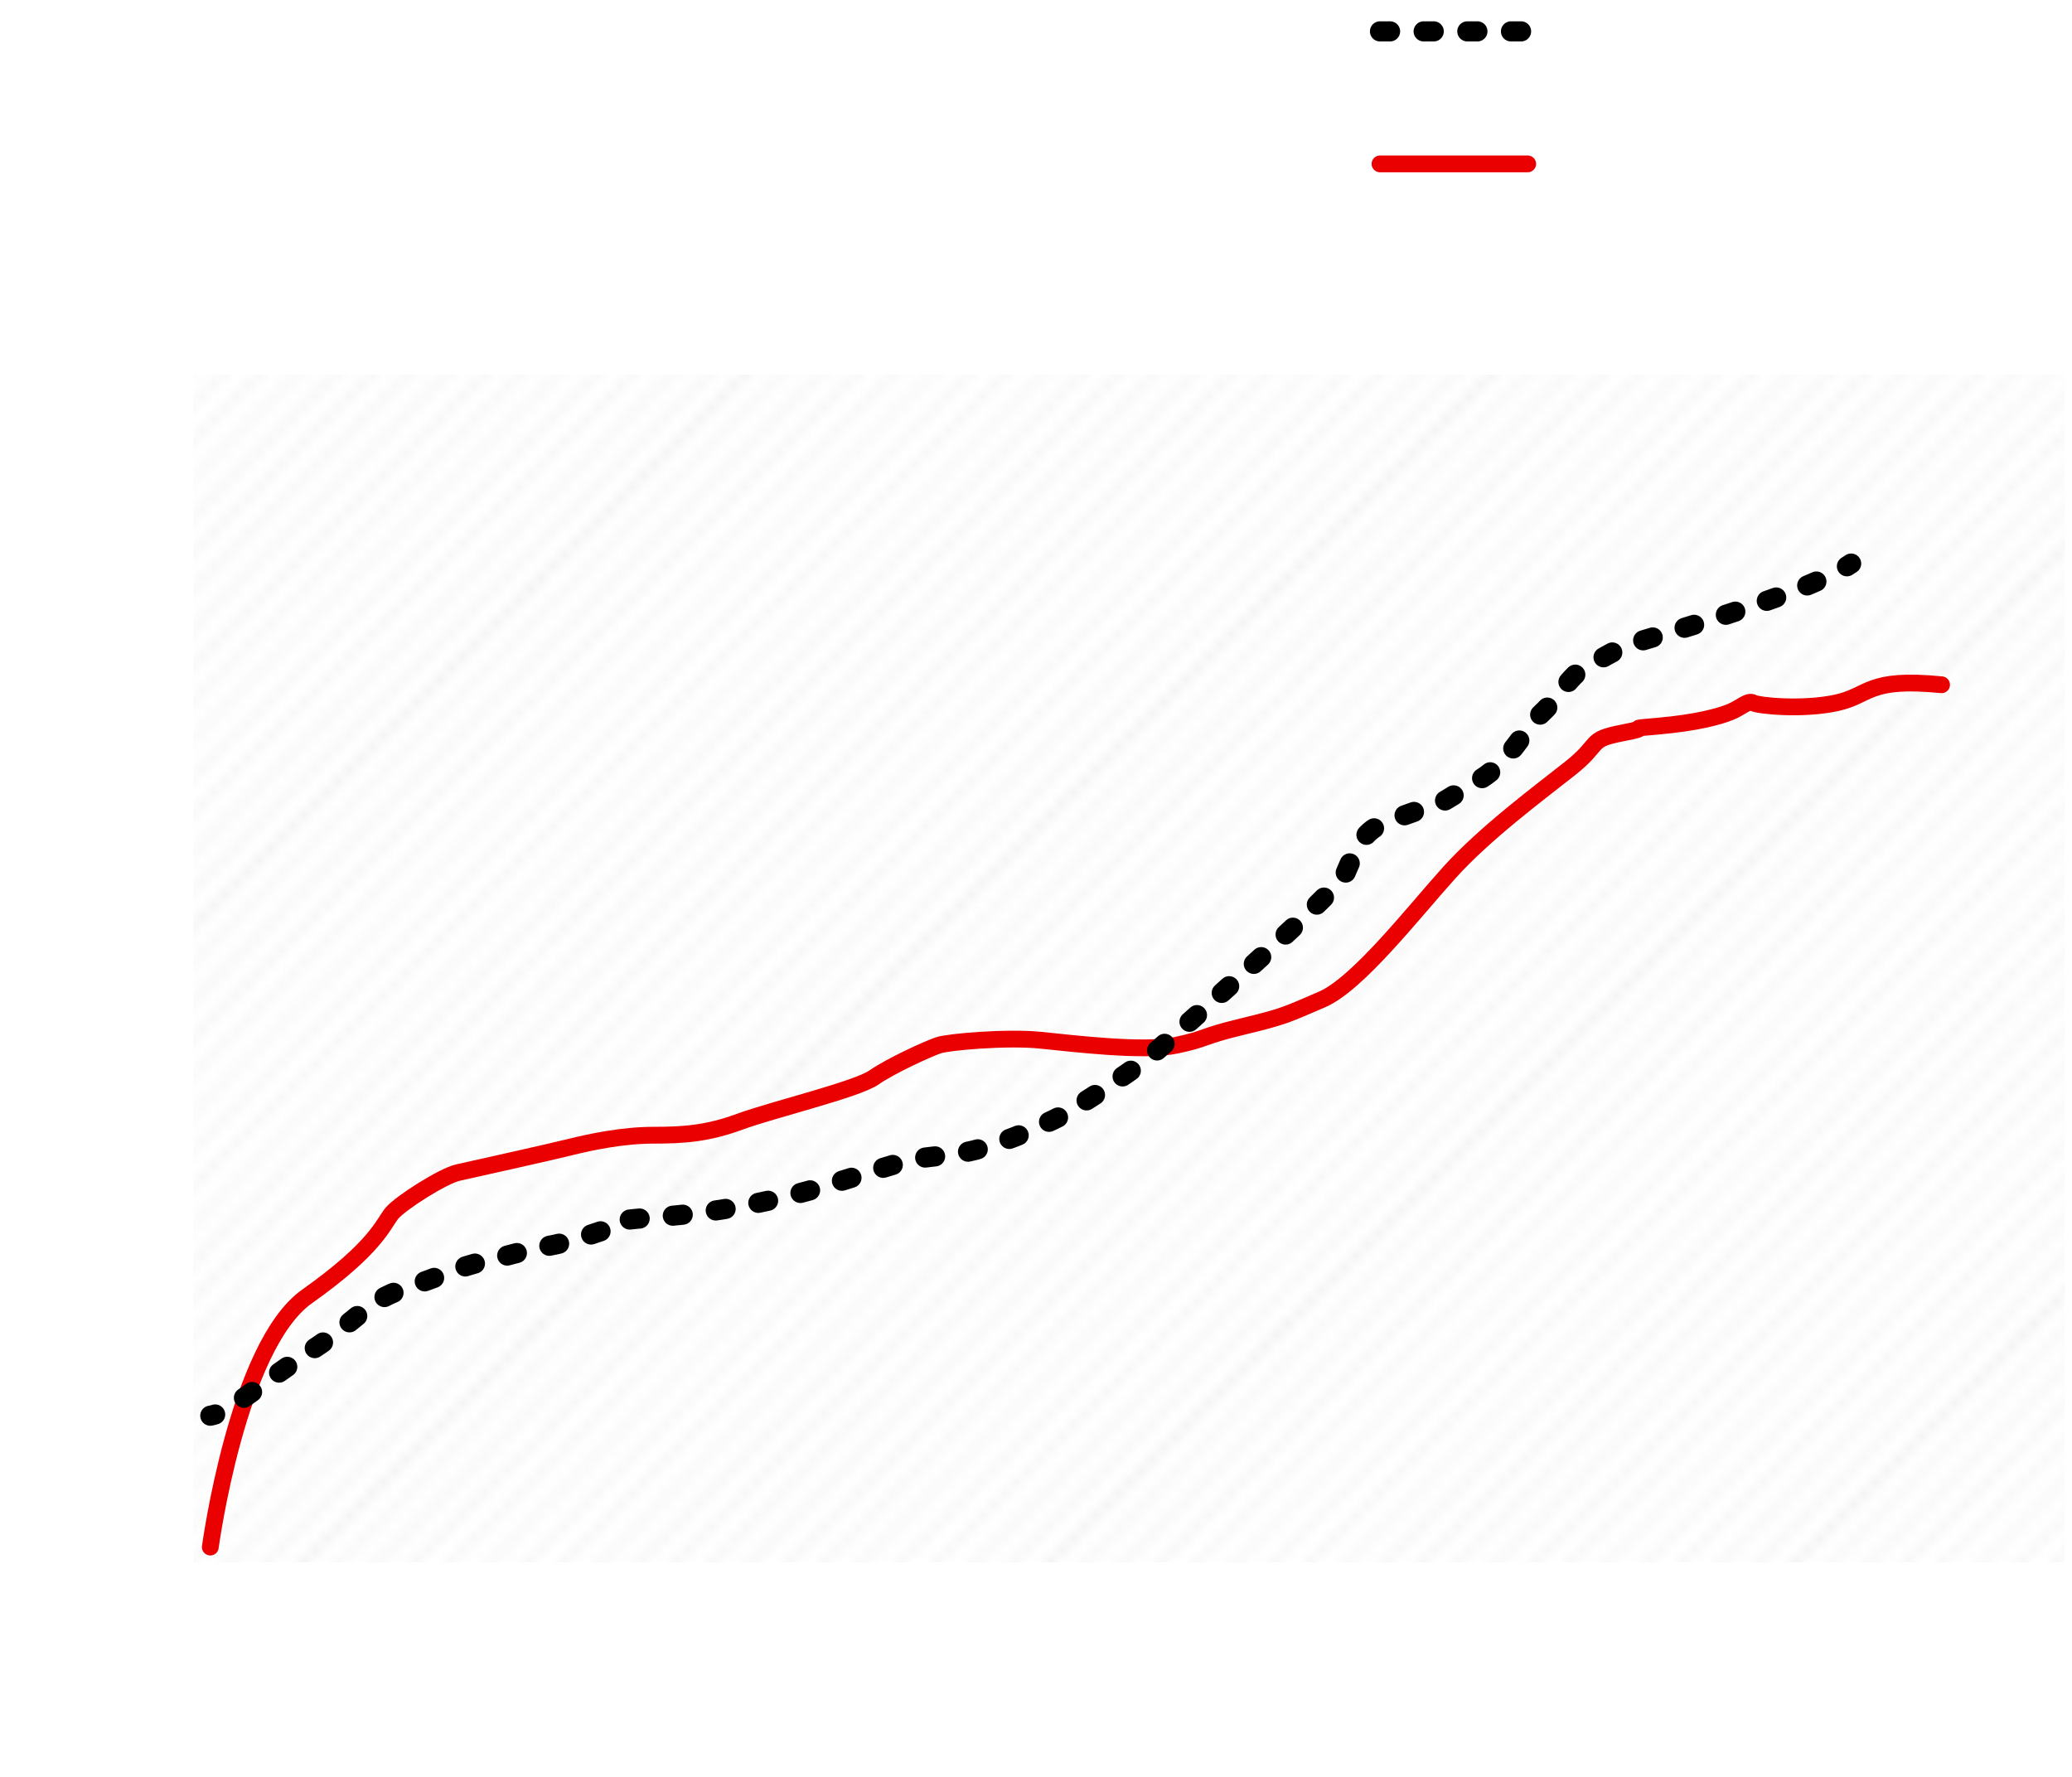 <?xml version="1.0" encoding="UTF-8"?>
<svg id="_圖層_2" data-name="圖層 2" xmlns="http://www.w3.org/2000/svg" width="359.21" height="308.11" xmlns:xlink="http://www.w3.org/1999/xlink" viewBox="0 0 359.21 308.11">
  <defs>
    <pattern id="_新增圖樣色票_5" data-name="新增圖樣色票 5" x="0" y="0" width="66" height="66" patternTransform="translate(351.64 6569.11) scale(1.96)" patternUnits="userSpaceOnUse" viewBox="0 0 66 66">
      <g>
        <rect width="66" height="66" fill="none"/>
        <line x1="132.01" y1="66" x2="66.01" y2="132" fill="none" stroke="#ebebeb" stroke-miterlimit="10" stroke-width=".48"/>
        <line x1="66.01" y1="66" x2=".01" y2="132" fill="none" stroke="#ebebeb" stroke-miterlimit="10" stroke-width=".48"/>
        <line x1=".01" y1="66" x2="-65.99" y2="132" fill="none" stroke="#ebebeb" stroke-miterlimit="10" stroke-width=".48"/>
        <g>
          <line x1="132.01" y1="0" x2="66.01" y2="66" fill="none" stroke="#ebebeb" stroke-miterlimit="10" stroke-width=".48"/>
          <line x1="132.01" y1="3.3" x2="66" y2="69.31" fill="none" stroke="#ebebeb" stroke-miterlimit="10" stroke-width=".48"/>
          <line x1="132.01" y1="6.61" x2="66.01" y2="72.61" fill="none" stroke="#ebebeb" stroke-miterlimit="10" stroke-width=".48"/>
          <line x1="132.01" y1="9.91" x2="66.01" y2="75.91" fill="none" stroke="#ebebeb" stroke-miterlimit="10" stroke-width=".48"/>
          <line x1="132.01" y1="19.81" x2="66.01" y2="85.81" fill="none" stroke="#ebebeb" stroke-miterlimit="10" stroke-width=".48"/>
          <line x1="132.01" y1="23.11" x2="66.01" y2="89.11" fill="none" stroke="#ebebeb" stroke-miterlimit="10" stroke-width=".48"/>
          <line x1="132.01" y1="33.01" x2="66.01" y2="99.01" fill="none" stroke="#ebebeb" stroke-miterlimit="10" stroke-width=".48"/>
          <line x1="132.01" y1="36.31" x2="66.01" y2="102.31" fill="none" stroke="#ebebeb" stroke-miterlimit="10" stroke-width=".48"/>
          <line x1="132.01" y1="46.2" x2="66.01" y2="112.2" fill="none" stroke="#ebebeb" stroke-miterlimit="10" stroke-width=".48"/>
          <line x1="132.01" y1="49.5" x2="66.01" y2="115.5" fill="none" stroke="#ebebeb" stroke-miterlimit="10" stroke-width=".48"/>
          <line x1="132.01" y1="59.4" x2="66.01" y2="125.4" fill="none" stroke="#ebebeb" stroke-miterlimit="10" stroke-width=".48"/>
          <line x1="132.01" y1="62.7" x2="66.01" y2="128.7" fill="none" stroke="#ebebeb" stroke-miterlimit="10" stroke-width=".48"/>
          <line x1="132.01" y1="13.21" x2="66.01" y2="79.21" fill="none" stroke="#ebebeb" stroke-miterlimit="10" stroke-width=".48"/>
          <line x1="132.01" y1="16.51" x2="66.01" y2="82.51" fill="none" stroke="#ebebeb" stroke-miterlimit="10" stroke-width=".48"/>
          <line x1="132.01" y1="26.41" x2="66.01" y2="92.41" fill="none" stroke="#ebebeb" stroke-miterlimit="10" stroke-width=".48"/>
          <line x1="132.01" y1="29.71" x2="66.01" y2="95.71" fill="none" stroke="#ebebeb" stroke-miterlimit="10" stroke-width=".48"/>
          <line x1="132.01" y1="39.61" x2="66.01" y2="105.61" fill="none" stroke="#ebebeb" stroke-miterlimit="10" stroke-width=".48"/>
          <line x1="132.01" y1="42.9" x2="66.01" y2="108.9" fill="none" stroke="#ebebeb" stroke-miterlimit="10" stroke-width=".48"/>
          <line x1="132.01" y1="52.8" x2="66.01" y2="118.8" fill="none" stroke="#ebebeb" stroke-miterlimit="10" stroke-width=".48"/>
          <line x1="132.01" y1="56.1" x2="66.01" y2="122.1" fill="none" stroke="#ebebeb" stroke-miterlimit="10" stroke-width=".48"/>
          <line x1="132.01" y1="66" x2="66.01" y2="132" fill="none" stroke="#ebebeb" stroke-miterlimit="10" stroke-width=".48"/>
        </g>
        <g>
          <line x1="66.01" y1="0" x2=".01" y2="66" fill="none" stroke="#ebebeb" stroke-miterlimit="10" stroke-width=".48"/>
          <line x1="66.01" y1="3.3" x2="0" y2="69.31" fill="none" stroke="#ebebeb" stroke-miterlimit="10" stroke-width=".48"/>
          <line x1="66.01" y1="6.61" x2=".01" y2="72.61" fill="none" stroke="#ebebeb" stroke-miterlimit="10" stroke-width=".48"/>
          <line x1="66.01" y1="9.91" x2=".01" y2="75.91" fill="none" stroke="#ebebeb" stroke-miterlimit="10" stroke-width=".48"/>
          <line x1="66.01" y1="19.81" x2=".01" y2="85.81" fill="none" stroke="#ebebeb" stroke-miterlimit="10" stroke-width=".48"/>
          <line x1="66.01" y1="23.11" x2=".01" y2="89.11" fill="none" stroke="#ebebeb" stroke-miterlimit="10" stroke-width=".48"/>
          <line x1="66.01" y1="33.01" x2=".01" y2="99.01" fill="none" stroke="#ebebeb" stroke-miterlimit="10" stroke-width=".48"/>
          <line x1="66.01" y1="36.31" x2=".01" y2="102.31" fill="none" stroke="#ebebeb" stroke-miterlimit="10" stroke-width=".48"/>
          <line x1="66.01" y1="46.2" x2=".01" y2="112.2" fill="none" stroke="#ebebeb" stroke-miterlimit="10" stroke-width=".48"/>
          <line x1="66.01" y1="49.5" x2=".01" y2="115.5" fill="none" stroke="#ebebeb" stroke-miterlimit="10" stroke-width=".48"/>
          <line x1="66.01" y1="59.4" x2=".01" y2="125.4" fill="none" stroke="#ebebeb" stroke-miterlimit="10" stroke-width=".48"/>
          <line x1="66.01" y1="62.7" x2=".01" y2="128.7" fill="none" stroke="#ebebeb" stroke-miterlimit="10" stroke-width=".48"/>
          <line x1="66.01" y1="13.21" x2=".01" y2="79.21" fill="none" stroke="#ebebeb" stroke-miterlimit="10" stroke-width=".48"/>
          <line x1="66.01" y1="16.51" x2=".01" y2="82.51" fill="none" stroke="#ebebeb" stroke-miterlimit="10" stroke-width=".48"/>
          <line x1="66.01" y1="26.41" x2=".01" y2="92.41" fill="none" stroke="#ebebeb" stroke-miterlimit="10" stroke-width=".48"/>
          <line x1="66.01" y1="29.71" x2=".01" y2="95.71" fill="none" stroke="#ebebeb" stroke-miterlimit="10" stroke-width=".48"/>
          <line x1="66.01" y1="39.61" x2=".01" y2="105.61" fill="none" stroke="#ebebeb" stroke-miterlimit="10" stroke-width=".48"/>
          <line x1="66.01" y1="42.9" x2=".01" y2="108.9" fill="none" stroke="#ebebeb" stroke-miterlimit="10" stroke-width=".48"/>
          <line x1="66.01" y1="52.8" x2=".01" y2="118.8" fill="none" stroke="#ebebeb" stroke-miterlimit="10" stroke-width=".48"/>
          <line x1="66.01" y1="56.1" x2=".01" y2="122.1" fill="none" stroke="#ebebeb" stroke-miterlimit="10" stroke-width=".48"/>
          <line x1="66.01" y1="66" x2=".01" y2="132" fill="none" stroke="#ebebeb" stroke-miterlimit="10" stroke-width=".48"/>
        </g>
        <g>
          <line x1=".01" y1="0" x2="-65.99" y2="66" fill="none" stroke="#ebebeb" stroke-miterlimit="10" stroke-width=".48"/>
          <line x1=".01" y1="3.3" x2="-66" y2="69.31" fill="none" stroke="#ebebeb" stroke-miterlimit="10" stroke-width=".48"/>
          <line x1=".01" y1="6.61" x2="-65.99" y2="72.61" fill="none" stroke="#ebebeb" stroke-miterlimit="10" stroke-width=".48"/>
          <line x1=".01" y1="9.91" x2="-65.99" y2="75.91" fill="none" stroke="#ebebeb" stroke-miterlimit="10" stroke-width=".48"/>
          <line x1=".01" y1="19.81" x2="-65.99" y2="85.81" fill="none" stroke="#ebebeb" stroke-miterlimit="10" stroke-width=".48"/>
          <line x1=".01" y1="23.11" x2="-65.99" y2="89.11" fill="none" stroke="#ebebeb" stroke-miterlimit="10" stroke-width=".48"/>
          <line x1=".01" y1="33.01" x2="-65.99" y2="99.01" fill="none" stroke="#ebebeb" stroke-miterlimit="10" stroke-width=".48"/>
          <line x1=".01" y1="36.31" x2="-65.99" y2="102.31" fill="none" stroke="#ebebeb" stroke-miterlimit="10" stroke-width=".48"/>
          <line x1=".01" y1="46.2" x2="-65.99" y2="112.2" fill="none" stroke="#ebebeb" stroke-miterlimit="10" stroke-width=".48"/>
          <line x1=".01" y1="49.5" x2="-65.99" y2="115.5" fill="none" stroke="#ebebeb" stroke-miterlimit="10" stroke-width=".48"/>
          <line x1=".01" y1="59.4" x2="-65.99" y2="125.4" fill="none" stroke="#ebebeb" stroke-miterlimit="10" stroke-width=".48"/>
          <line x1=".01" y1="62.7" x2="-65.99" y2="128.7" fill="none" stroke="#ebebeb" stroke-miterlimit="10" stroke-width=".48"/>
          <line x1=".01" y1="13.21" x2="-65.99" y2="79.21" fill="none" stroke="#ebebeb" stroke-miterlimit="10" stroke-width=".48"/>
          <line x1=".01" y1="16.51" x2="-65.99" y2="82.51" fill="none" stroke="#ebebeb" stroke-miterlimit="10" stroke-width=".48"/>
          <line x1=".01" y1="26.41" x2="-65.99" y2="92.41" fill="none" stroke="#ebebeb" stroke-miterlimit="10" stroke-width=".48"/>
          <line x1=".01" y1="29.71" x2="-65.99" y2="95.71" fill="none" stroke="#ebebeb" stroke-miterlimit="10" stroke-width=".48"/>
          <line x1=".01" y1="39.61" x2="-65.99" y2="105.61" fill="none" stroke="#ebebeb" stroke-miterlimit="10" stroke-width=".48"/>
          <line x1=".01" y1="42.9" x2="-65.99" y2="108.9" fill="none" stroke="#ebebeb" stroke-miterlimit="10" stroke-width=".48"/>
          <line x1=".01" y1="52.8" x2="-65.99" y2="118.8" fill="none" stroke="#ebebeb" stroke-miterlimit="10" stroke-width=".48"/>
          <line x1=".01" y1="56.1" x2="-65.99" y2="122.1" fill="none" stroke="#ebebeb" stroke-miterlimit="10" stroke-width=".48"/>
          <line x1=".01" y1="66" x2="-65.99" y2="132" fill="none" stroke="#ebebeb" stroke-miterlimit="10" stroke-width=".48"/>
        </g>
        <g>
          <line x1="132.01" y1="-66" x2="66.01" y2="0" fill="none" stroke="#ebebeb" stroke-miterlimit="10" stroke-width=".48"/>
          <line x1="132.01" y1="-62.7" x2="66" y2="3.31" fill="none" stroke="#ebebeb" stroke-miterlimit="10" stroke-width=".48"/>
          <line x1="132.01" y1="-59.39" x2="66.01" y2="6.61" fill="none" stroke="#ebebeb" stroke-miterlimit="10" stroke-width=".48"/>
          <line x1="132.01" y1="-56.09" x2="66.01" y2="9.91" fill="none" stroke="#ebebeb" stroke-miterlimit="10" stroke-width=".48"/>
          <line x1="132.01" y1="-46.19" x2="66.01" y2="19.81" fill="none" stroke="#ebebeb" stroke-miterlimit="10" stroke-width=".48"/>
          <line x1="132.01" y1="-42.89" x2="66.01" y2="23.11" fill="none" stroke="#ebebeb" stroke-miterlimit="10" stroke-width=".48"/>
          <line x1="132.01" y1="-32.99" x2="66.01" y2="33.01" fill="none" stroke="#ebebeb" stroke-miterlimit="10" stroke-width=".48"/>
          <line x1="132.01" y1="-29.69" x2="66.01" y2="36.31" fill="none" stroke="#ebebeb" stroke-miterlimit="10" stroke-width=".48"/>
          <line x1="132.01" y1="-19.8" x2="66.01" y2="46.2" fill="none" stroke="#ebebeb" stroke-miterlimit="10" stroke-width=".48"/>
          <line x1="132.01" y1="-16.5" x2="66.01" y2="49.5" fill="none" stroke="#ebebeb" stroke-miterlimit="10" stroke-width=".48"/>
          <line x1="132.01" y1="-6.6" x2="66.01" y2="59.4" fill="none" stroke="#ebebeb" stroke-miterlimit="10" stroke-width=".48"/>
          <line x1="132.01" y1="-3.3" x2="66.01" y2="62.7" fill="none" stroke="#ebebeb" stroke-miterlimit="10" stroke-width=".48"/>
          <line x1="132.01" y1="-52.79" x2="66.01" y2="13.21" fill="none" stroke="#ebebeb" stroke-miterlimit="10" stroke-width=".48"/>
          <line x1="132.01" y1="-49.49" x2="66.01" y2="16.51" fill="none" stroke="#ebebeb" stroke-miterlimit="10" stroke-width=".48"/>
          <line x1="132.01" y1="-39.59" x2="66.01" y2="26.41" fill="none" stroke="#ebebeb" stroke-miterlimit="10" stroke-width=".48"/>
          <line x1="132.01" y1="-36.29" x2="66.01" y2="29.71" fill="none" stroke="#ebebeb" stroke-miterlimit="10" stroke-width=".48"/>
          <line x1="132.01" y1="-26.39" x2="66.01" y2="39.61" fill="none" stroke="#ebebeb" stroke-miterlimit="10" stroke-width=".48"/>
          <line x1="132.01" y1="-23.1" x2="66.01" y2="42.9" fill="none" stroke="#ebebeb" stroke-miterlimit="10" stroke-width=".48"/>
          <line x1="132.01" y1="-13.2" x2="66.01" y2="52.8" fill="none" stroke="#ebebeb" stroke-miterlimit="10" stroke-width=".48"/>
          <line x1="132.01" y1="-9.9" x2="66.01" y2="56.1" fill="none" stroke="#ebebeb" stroke-miterlimit="10" stroke-width=".48"/>
          <line x1="132.01" y1="0" x2="66.01" y2="66" fill="none" stroke="#ebebeb" stroke-miterlimit="10" stroke-width=".48"/>
        </g>
        <g>
          <line x1="66.01" y1="-66" x2=".01" y2="0" fill="none" stroke="#ebebeb" stroke-miterlimit="10" stroke-width=".48"/>
          <line x1="66.01" y1="-62.7" x2="0" y2="3.31" fill="none" stroke="#ebebeb" stroke-miterlimit="10" stroke-width=".48"/>
          <line x1="66.01" y1="-59.39" x2=".01" y2="6.61" fill="none" stroke="#ebebeb" stroke-miterlimit="10" stroke-width=".48"/>
          <line x1="66.01" y1="-56.09" x2=".01" y2="9.91" fill="none" stroke="#ebebeb" stroke-miterlimit="10" stroke-width=".48"/>
          <line x1="66.01" y1="-46.19" x2=".01" y2="19.81" fill="none" stroke="#ebebeb" stroke-miterlimit="10" stroke-width=".48"/>
          <line x1="66.01" y1="-42.89" x2=".01" y2="23.11" fill="none" stroke="#ebebeb" stroke-miterlimit="10" stroke-width=".48"/>
          <line x1="66.01" y1="-32.99" x2=".01" y2="33.01" fill="none" stroke="#ebebeb" stroke-miterlimit="10" stroke-width=".48"/>
          <line x1="66.01" y1="-29.69" x2=".01" y2="36.31" fill="none" stroke="#ebebeb" stroke-miterlimit="10" stroke-width=".48"/>
          <line x1="66.01" y1="-19.8" x2=".01" y2="46.2" fill="none" stroke="#ebebeb" stroke-miterlimit="10" stroke-width=".48"/>
          <line x1="66.01" y1="-16.5" x2=".01" y2="49.5" fill="none" stroke="#ebebeb" stroke-miterlimit="10" stroke-width=".48"/>
          <line x1="66.01" y1="-6.6" x2=".01" y2="59.4" fill="none" stroke="#ebebeb" stroke-miterlimit="10" stroke-width=".48"/>
          <line x1="66.01" y1="-3.3" x2=".01" y2="62.7" fill="none" stroke="#ebebeb" stroke-miterlimit="10" stroke-width=".48"/>
          <line x1="66.01" y1="-52.79" x2=".01" y2="13.21" fill="none" stroke="#ebebeb" stroke-miterlimit="10" stroke-width=".48"/>
          <line x1="66.01" y1="-49.49" x2=".01" y2="16.51" fill="none" stroke="#ebebeb" stroke-miterlimit="10" stroke-width=".48"/>
          <line x1="66.01" y1="-39.59" x2=".01" y2="26.41" fill="none" stroke="#ebebeb" stroke-miterlimit="10" stroke-width=".48"/>
          <line x1="66.01" y1="-36.29" x2=".01" y2="29.71" fill="none" stroke="#ebebeb" stroke-miterlimit="10" stroke-width=".48"/>
          <line x1="66.01" y1="-26.39" x2=".01" y2="39.61" fill="none" stroke="#ebebeb" stroke-miterlimit="10" stroke-width=".48"/>
          <line x1="66.01" y1="-23.1" x2=".01" y2="42.9" fill="none" stroke="#ebebeb" stroke-miterlimit="10" stroke-width=".48"/>
          <line x1="66.01" y1="-13.2" x2=".01" y2="52.8" fill="none" stroke="#ebebeb" stroke-miterlimit="10" stroke-width=".48"/>
          <line x1="66.01" y1="-9.9" x2=".01" y2="56.1" fill="none" stroke="#ebebeb" stroke-miterlimit="10" stroke-width=".48"/>
          <line x1="66.01" y1="0" x2=".01" y2="66" fill="none" stroke="#ebebeb" stroke-miterlimit="10" stroke-width=".48"/>
        </g>
        <g>
          <line x1=".01" y1="-66" x2="-65.99" y2="0" fill="none" stroke="#ebebeb" stroke-miterlimit="10" stroke-width=".48"/>
          <line x1=".01" y1="-62.7" x2="-66" y2="3.31" fill="none" stroke="#ebebeb" stroke-miterlimit="10" stroke-width=".48"/>
          <line x1=".01" y1="-59.39" x2="-65.99" y2="6.61" fill="none" stroke="#ebebeb" stroke-miterlimit="10" stroke-width=".48"/>
          <line x1=".01" y1="-56.09" x2="-65.99" y2="9.91" fill="none" stroke="#ebebeb" stroke-miterlimit="10" stroke-width=".48"/>
          <line x1=".01" y1="-46.19" x2="-65.99" y2="19.81" fill="none" stroke="#ebebeb" stroke-miterlimit="10" stroke-width=".48"/>
          <line x1=".01" y1="-42.89" x2="-65.99" y2="23.11" fill="none" stroke="#ebebeb" stroke-miterlimit="10" stroke-width=".48"/>
          <line x1=".01" y1="-32.99" x2="-65.99" y2="33.01" fill="none" stroke="#ebebeb" stroke-miterlimit="10" stroke-width=".48"/>
          <line x1=".01" y1="-29.69" x2="-65.99" y2="36.31" fill="none" stroke="#ebebeb" stroke-miterlimit="10" stroke-width=".48"/>
          <line x1=".01" y1="-19.8" x2="-65.99" y2="46.2" fill="none" stroke="#ebebeb" stroke-miterlimit="10" stroke-width=".48"/>
          <line x1=".01" y1="-16.5" x2="-65.99" y2="49.5" fill="none" stroke="#ebebeb" stroke-miterlimit="10" stroke-width=".48"/>
          <line x1=".01" y1="-6.6" x2="-65.99" y2="59.4" fill="none" stroke="#ebebeb" stroke-miterlimit="10" stroke-width=".48"/>
          <line x1=".01" y1="-3.3" x2="-65.99" y2="62.7" fill="none" stroke="#ebebeb" stroke-miterlimit="10" stroke-width=".48"/>
          <line x1=".01" y1="-52.79" x2="-65.99" y2="13.21" fill="none" stroke="#ebebeb" stroke-miterlimit="10" stroke-width=".48"/>
          <line x1=".01" y1="-49.49" x2="-65.99" y2="16.51" fill="none" stroke="#ebebeb" stroke-miterlimit="10" stroke-width=".48"/>
          <line x1=".01" y1="-39.59" x2="-65.99" y2="26.41" fill="none" stroke="#ebebeb" stroke-miterlimit="10" stroke-width=".48"/>
          <line x1=".01" y1="-36.29" x2="-65.99" y2="29.71" fill="none" stroke="#ebebeb" stroke-miterlimit="10" stroke-width=".48"/>
          <line x1=".01" y1="-26.39" x2="-65.99" y2="39.61" fill="none" stroke="#ebebeb" stroke-miterlimit="10" stroke-width=".48"/>
          <line x1=".01" y1="-23.1" x2="-65.99" y2="42.9" fill="none" stroke="#ebebeb" stroke-miterlimit="10" stroke-width=".48"/>
          <line x1=".01" y1="-13.2" x2="-65.99" y2="52.8" fill="none" stroke="#ebebeb" stroke-miterlimit="10" stroke-width=".48"/>
          <line x1=".01" y1="-9.9" x2="-65.99" y2="56.1" fill="none" stroke="#ebebeb" stroke-miterlimit="10" stroke-width=".48"/>
          <line x1=".01" y1="0" x2="-65.99" y2="66" fill="none" stroke="#ebebeb" stroke-miterlimit="10" stroke-width=".48"/>
        </g>
        <line x1="132.01" y1="-66" x2="66.01" y2="0" fill="none" stroke="#ebebeb" stroke-miterlimit="10" stroke-width=".48"/>
        <line x1="66.01" y1="-66" x2=".01" y2="0" fill="none" stroke="#ebebeb" stroke-miterlimit="10" stroke-width=".48"/>
        <line x1=".01" y1="-66" x2="-65.99" y2="0" fill="none" stroke="#ebebeb" stroke-miterlimit="10" stroke-width=".48"/>
      </g>
    </pattern>
  </defs>
  <g id="_圖層_1-2" data-name="圖層 1">
    <g>
      <line x1="33.54" y1="64.96" x2="33.54" y2="278.35" fill="none" stroke="#fff" stroke-miterlimit="10"/>
      <line x1="357.95" y1="270.84" x2="25.04" y2="270.84" fill="none" stroke="#fff" stroke-miterlimit="10"/>
      <g>
        <line x1="28.02" y1="230.9" x2="39.5" y2="230.9" fill="none" stroke="#fff" stroke-miterlimit="10"/>
        <line x1="28.02" y1="191.54" x2="39.5" y2="191.54" fill="none" stroke="#fff" stroke-miterlimit="10"/>
        <line x1="28.02" y1="152.19" x2="39.5" y2="152.19" fill="none" stroke="#fff" stroke-miterlimit="10"/>
        <line x1="28.02" y1="112.83" x2="39.5" y2="112.83" fill="none" stroke="#fff" stroke-miterlimit="10"/>
        <line x1="28.02" y1="73.48" x2="39.5" y2="73.48" fill="none" stroke="#fff" stroke-miterlimit="10"/>
      </g>
      <line x1="91.8" y1="265.11" x2="91.8" y2="276.58" fill="none" stroke="#fff" stroke-miterlimit="10"/>
      <line x1="148.57" y1="265.11" x2="148.57" y2="276.58" fill="none" stroke="#fff" stroke-miterlimit="10"/>
      <line x1="205.35" y1="265.11" x2="205.35" y2="276.58" fill="none" stroke="#fff" stroke-miterlimit="10"/>
      <line x1="262.13" y1="265.11" x2="262.13" y2="276.58" fill="none" stroke="#fff" stroke-miterlimit="10"/>
      <line x1="318.9" y1="265.11" x2="318.9" y2="276.58" fill="none" stroke="#fff" stroke-miterlimit="10"/>
    </g>
    <rect x="33.54" y="64.96" width="324.41" height="205.89" fill="url(#_新增圖樣色票_5)" opacity=".7"/>
    <g>
      <path d="m34.77,305.09v-10.18h3.56c.71,0,1.29.12,1.75.37s.8.57,1.03.98.34.86.34,1.36c0,.44-.08.8-.23,1.08s-.36.51-.61.68c-.25.17-.52.29-.81.37v.1c.31.02.62.13.94.33s.58.48.79.86c.21.37.32.83.32,1.36s-.12.97-.35,1.38c-.23.41-.6.73-1.1.97-.5.24-1.15.36-1.95.36h-3.68Zm1.23-5.71h2.29c.37,0,.71-.07,1.01-.22.3-.15.54-.35.71-.62.18-.26.27-.58.27-.93,0-.45-.15-.83-.47-1.14-.31-.31-.8-.47-1.48-.47h-2.33v3.38Zm0,4.61h2.45c.8,0,1.38-.16,1.72-.47s.51-.69.51-1.14c0-.34-.09-.66-.26-.96-.18-.29-.43-.53-.75-.71-.33-.18-.71-.27-1.15-.27h-2.51v3.54Z" fill="#fff"/>
      <path d="m46.82,305.25c-.69,0-1.29-.16-1.81-.49-.52-.33-.92-.79-1.21-1.38s-.44-1.28-.44-2.07.15-1.49.44-2.08c.29-.59.7-1.05,1.21-1.38.52-.33,1.12-.49,1.81-.49s1.29.16,1.81.49c.52.33.92.79,1.21,1.38.29.59.44,1.29.44,2.08s-.15,1.48-.44,2.07c-.29.59-.7,1.05-1.21,1.38-.52.33-1.12.49-1.81.49Zm0-1.05c.52,0,.96-.13,1.29-.4s.59-.62.75-1.06.24-.91.24-1.42-.08-.99-.24-1.43c-.16-.44-.41-.8-.75-1.07-.34-.27-.77-.41-1.29-.41s-.96.14-1.29.41c-.34.27-.59.63-.75,1.07-.16.44-.24.92-.24,1.43s.08.98.24,1.42.41.79.75,1.06.77.4,1.29.4Z" fill="#fff"/>
      <path d="m54.95,305.25c-.63,0-1.2-.16-1.68-.48-.49-.32-.87-.78-1.14-1.37-.28-.59-.41-1.29-.41-2.1s.14-1.5.41-2.09c.28-.59.66-1.04,1.15-1.37.49-.32,1.06-.48,1.7-.48.5,0,.89.08,1.18.25.29.16.51.35.67.56s.28.38.36.51h.1v-3.76h1.17v10.18h-1.13v-1.17h-.14c-.09.14-.21.31-.37.52-.16.21-.38.4-.68.56s-.69.25-1.18.25Zm.16-1.05c.47,0,.87-.12,1.19-.37.32-.25.57-.59.74-1.03.17-.44.25-.95.25-1.52s-.08-1.07-.25-1.5c-.17-.43-.41-.76-.74-1s-.73-.36-1.2-.36-.91.13-1.24.38c-.33.25-.58.6-.74,1.03s-.25.92-.25,1.45.08,1.04.25,1.48.42.79.75,1.05.74.39,1.23.39Z" fill="#fff"/>
      <path d="m61.51,307.96c-.2,0-.38-.02-.53-.05s-.26-.06-.32-.09l.3-1.03c.29.07.54.1.76.08.22-.02.41-.12.58-.29.17-.17.33-.46.47-.84l.22-.6-2.82-7.68h1.27l2.11,6.09h.08l2.11-6.09h1.27l-3.24,8.75c-.15.39-.33.72-.54.98-.22.26-.46.45-.75.58-.28.13-.6.19-.96.19Z" fill="#fff"/>
      <path d="m74.5,305.09l-2.79-10.18h1.25l2.13,8.29h.1l2.17-8.29h1.39l2.17,8.29h.1l2.13-8.29h1.25l-2.78,10.18h-1.27l-2.25-8.11h-.08l-2.25,8.11h-1.27Z" fill="#fff"/>
      <path d="m88.26,305.25c-.74,0-1.37-.16-1.9-.49-.53-.33-.94-.78-1.23-1.37-.29-.59-.43-1.27-.43-2.06s.14-1.47.43-2.07c.29-.6.69-1.07,1.2-1.4.52-.34,1.12-.5,1.81-.5.4,0,.79.07,1.18.2s.74.35,1.06.64c.32.3.57.69.76,1.18.19.49.28,1.09.28,1.8v.5h-5.89v-1.01h4.69c0-.43-.09-.82-.26-1.15-.17-.34-.41-.61-.73-.8s-.68-.29-1.11-.29c-.47,0-.87.12-1.21.35s-.6.53-.78.9c-.18.37-.27.76-.27,1.18v.68c0,.58.1,1.06.3,1.46s.48.7.84.91c.36.21.77.31,1.25.31.31,0,.59-.04.84-.13s.47-.22.65-.4c.18-.18.32-.4.42-.66l1.13.32c-.12.38-.32.72-.6,1.01-.28.29-.63.51-1.04.68s-.88.24-1.4.24Z" fill="#fff"/>
      <path d="m93.81,296.18c-.23,0-.43-.08-.59-.23-.16-.16-.25-.34-.25-.56s.08-.41.25-.56c.16-.16.36-.23.59-.23s.42.08.59.23c.16.16.25.34.25.56s-.08.41-.25.56c-.16.16-.36.23-.59.23Zm-.6,8.91v-7.64h1.17v7.64h-1.17Z" fill="#fff"/>
      <path d="m99.62,308.11c-.57,0-1.05-.07-1.46-.22-.41-.14-.75-.33-1.02-.57-.27-.23-.48-.48-.64-.75l.94-.66c.11.14.24.3.4.48.16.18.38.34.67.47.28.13.66.2,1.12.2.62,0,1.12-.15,1.53-.45.4-.3.6-.77.6-1.4v-1.55h-.1c-.09.14-.21.31-.37.51-.16.2-.38.38-.68.54s-.69.24-1.19.24c-.62,0-1.17-.15-1.66-.44s-.88-.72-1.16-1.27c-.28-.56-.43-1.23-.43-2.03s.14-1.46.41-2.04c.27-.58.66-1.03,1.15-1.35.49-.32,1.06-.48,1.7-.48.5,0,.89.08,1.19.25s.52.35.68.56c.16.21.28.38.37.51h.12v-1.21h1.13v7.86c0,.66-.15,1.19-.45,1.6-.3.41-.69.72-1.19.91-.5.19-1.05.29-1.66.29Zm-.04-4.2c.47,0,.87-.11,1.19-.32.33-.22.57-.53.74-.93.17-.4.25-.89.25-1.45s-.08-1.04-.25-1.46c-.17-.42-.41-.75-.74-.99-.32-.24-.72-.36-1.2-.36s-.91.13-1.24.38-.58.59-.74,1.01c-.16.42-.25.9-.25,1.41s.08,1,.25,1.4c.17.41.42.72.74.96.33.23.74.35,1.23.35Z" fill="#fff"/>
      <path d="m106.24,300.5v4.59h-1.17v-10.18h1.17v3.74h.1c.18-.39.45-.71.81-.94.36-.23.84-.35,1.44-.35.52,0,.97.1,1.37.31.39.21.7.52.91.95s.33.97.33,1.62v4.85h-1.17v-4.77c0-.61-.16-1.08-.47-1.41-.31-.33-.75-.5-1.3-.5-.38,0-.73.08-1.03.24-.3.16-.54.4-.71.71s-.26.69-.26,1.13Z" fill="#fff"/>
      <path d="m116.66,297.46v1h-3.96v-1h3.96Zm-2.8-1.83h1.17v7.28c0,.33.05.58.15.74s.22.27.38.33.32.08.49.08c.13,0,.23,0,.32-.02.08-.01.15-.03.2-.04l.24,1.05c-.08.03-.19.06-.33.09-.14.03-.32.05-.54.05-.33,0-.66-.07-.97-.21s-.58-.36-.79-.65-.31-.66-.31-1.1v-7.6Z" fill="#fff"/>
    </g>
    <g>
      <path d="m2.68,261.4c-.5.06-.89.3-1.17.73s-.42.94-.42,1.56c0,.45.07.84.22,1.18.15.34.35.6.6.79.26.19.55.28.87.28.27,0,.5-.07.7-.2.19-.13.36-.3.48-.5.13-.21.23-.42.31-.65s.15-.43.2-.62l.28-1.03c.07-.27.17-.56.29-.89.12-.33.29-.64.5-.94.21-.3.48-.55.81-.74.33-.2.73-.29,1.21-.29.55,0,1.05.14,1.49.43.44.29.8.7,1.06,1.25.26.55.39,1.21.39,2,0,.73-.12,1.36-.35,1.89-.24.53-.56.95-.98,1.25-.42.3-.91.47-1.47.51v-1.27c.38-.03.7-.16.95-.39.25-.23.44-.52.56-.87s.18-.73.18-1.13c0-.47-.08-.89-.23-1.27-.15-.37-.37-.67-.65-.89-.28-.22-.6-.33-.97-.33-.34,0-.61.09-.83.28-.21.19-.38.44-.52.75-.13.31-.25.64-.35,1l-.36,1.25c-.23.8-.56,1.43-.98,1.89-.42.46-.98.7-1.67.7-.57,0-1.07-.15-1.49-.46-.43-.31-.76-.73-.99-1.25-.24-.52-.36-1.11-.36-1.76s.12-1.24.35-1.75c.23-.51.55-.92.96-1.22s.86-.46,1.38-.47v1.19Z" fill="#fff"/>
      <path d="m10.5,255.95c0,.48-.09.92-.28,1.32-.18.39-.45.71-.8.94-.35.23-.77.35-1.27.35-.44,0-.79-.09-1.07-.26-.27-.17-.49-.4-.64-.69-.16-.29-.27-.61-.35-.96s-.14-.7-.19-1.06c-.06-.46-.1-.84-.14-1.13-.03-.29-.08-.5-.16-.64-.08-.13-.21-.2-.4-.2h-.04c-.49,0-.87.13-1.14.4-.27.27-.41.67-.41,1.21s.12,1,.37,1.32.51.54.79.67l-.4,1.11c-.46-.2-.83-.46-1.09-.8s-.44-.7-.55-1.09c-.1-.4-.16-.79-.16-1.17,0-.25.03-.53.09-.85.06-.32.18-.63.36-.93.18-.3.45-.55.81-.75.36-.2.85-.3,1.45-.3h5.03v1.17h-1.03v.06c.17.08.34.21.53.4.19.19.35.43.48.74.13.31.2.68.2,1.13Zm-1.05-.18c0-.46-.09-.86-.27-1.18-.18-.32-.42-.56-.71-.73s-.59-.25-.91-.25h-1.07c.06.05.11.16.16.33.05.17.09.36.12.58.03.22.06.43.09.63.03.2.05.37.06.5.04.3.1.59.19.85s.22.48.39.64c.17.16.41.24.71.24.41,0,.72-.15.92-.45.21-.3.31-.69.31-1.16Z" fill="#fff"/>
      <path d="m10.48,247.42c0,.64-.16,1.2-.48,1.68-.32.49-.78.87-1.37,1.14-.59.28-1.29.41-2.1.41s-1.5-.14-2.09-.41c-.59-.27-1.04-.66-1.37-1.15-.32-.49-.48-1.06-.48-1.7,0-.5.08-.89.25-1.18s.35-.51.56-.67.38-.27.51-.36v-.1H.14v-1.17h10.18v1.13h-1.17v.14c.14.09.31.21.52.37.21.16.4.39.56.68s.25.69.25,1.18Zm-1.05-.16c0-.47-.12-.87-.37-1.19-.25-.33-.59-.57-1.03-.74-.44-.17-.95-.25-1.52-.25s-1.07.08-1.5.25c-.43.17-.76.41-1,.74-.24.32-.36.73-.36,1.2s.13.91.38,1.24c.25.33.6.58,1.03.74s.92.25,1.45.25,1.04-.08,1.48-.25c.44-.17.79-.42,1.05-.75.26-.33.39-.74.39-1.23Z" fill="#fff"/>
      <path d="m10.48,238.73c0,.64-.16,1.2-.48,1.68-.32.49-.78.87-1.37,1.14-.59.28-1.29.41-2.1.41s-1.5-.14-2.09-.41c-.59-.27-1.04-.66-1.37-1.15-.32-.49-.48-1.06-.48-1.7,0-.5.08-.89.25-1.18s.35-.51.56-.67.38-.27.51-.36v-.1H.14v-1.17h10.18v1.13h-1.17v.14c.14.09.31.21.52.37.21.16.4.39.56.68s.25.69.25,1.18Zm-1.05-.16c0-.47-.12-.87-.37-1.19-.25-.33-.59-.57-1.03-.74-.44-.17-.95-.25-1.52-.25s-1.07.08-1.5.25c-.43.17-.76.41-1,.74-.24.32-.36.73-.36,1.2s.13.91.38,1.24c.25.33.6.58,1.03.74s.92.25,1.45.25,1.04-.08,1.48-.25c.44-.17.79-.42,1.05-.75.26-.33.39-.74.39-1.23Z" fill="#fff"/>
      <path d="m.14,231.75h10.18v1.17H.14v-1.17Z" fill="#fff"/>
      <path d="m10.48,226.4c0,.74-.16,1.37-.49,1.9-.33.53-.78.94-1.37,1.23-.59.29-1.27.43-2.06.43s-1.47-.14-2.07-.43c-.6-.29-1.07-.69-1.4-1.2-.34-.52-.5-1.12-.5-1.81,0-.4.07-.79.2-1.18.13-.39.35-.74.64-1.06.3-.32.69-.57,1.18-.76.49-.19,1.09-.28,1.8-.28h.5v5.89h-1.01v-4.69c-.43,0-.82.08-1.15.26s-.61.41-.8.73c-.2.31-.29.68-.29,1.11,0,.47.12.87.35,1.21s.53.6.9.78c.37.18.76.27,1.18.27h.68c.58,0,1.06-.1,1.46-.3.4-.2.7-.48.91-.84.21-.36.31-.77.31-1.25,0-.31-.04-.59-.13-.84s-.22-.47-.4-.65c-.18-.18-.4-.32-.66-.42l.32-1.13c.38.12.72.32,1.01.6.29.28.51.63.68,1.04.16.42.24.88.24,1.4Z" fill="#fff"/>
      <path d="m10.32,217.35H.14v-1.23h4.53v-5.43H.14v-1.23h10.18v1.23h-4.55v5.43h4.55v1.23Z" fill="#fff"/>
      <path d="m10.5,204.9c0,.48-.09.92-.28,1.32-.18.39-.45.71-.8.94-.35.23-.77.35-1.27.35-.44,0-.79-.09-1.07-.26-.27-.17-.49-.4-.64-.69-.16-.29-.27-.61-.35-.96s-.14-.7-.19-1.06c-.06-.46-.1-.84-.14-1.13-.03-.29-.08-.5-.16-.64-.08-.13-.21-.2-.4-.2h-.04c-.49,0-.87.13-1.14.4-.27.27-.41.67-.41,1.21s.12,1,.37,1.32.51.54.79.67l-.4,1.11c-.46-.2-.83-.46-1.09-.8s-.44-.7-.55-1.09c-.1-.4-.16-.79-.16-1.17,0-.25.03-.53.09-.85.06-.32.18-.63.36-.93.18-.3.45-.55.81-.75.36-.2.85-.3,1.45-.3h5.03v1.17h-1.03v.06c.17.08.34.21.53.4.19.19.35.43.48.74.13.31.2.68.2,1.13Zm-1.05-.18c0-.46-.09-.86-.27-1.18-.18-.32-.42-.56-.71-.73s-.59-.25-.91-.25h-1.07c.06.05.11.16.16.33.05.17.09.36.12.58.03.22.06.43.09.63.03.2.05.37.06.5.04.3.1.59.19.85s.22.48.39.64c.17.16.41.24.71.24.41,0,.72-.15.92-.45.21-.3.31-.69.31-1.16Z" fill="#fff"/>
      <path d="m10.32,199.25H2.68v-1.13h1.15v-.08c-.38-.14-.68-.39-.92-.76-.24-.36-.35-.78-.35-1.23,0-.09,0-.19,0-.32,0-.13,0-.23.02-.29h1.19s-.03.13-.05.27-.03.29-.03.45c0,.37.08.7.23.99.15.29.37.52.64.69.27.17.58.25.92.25h4.83v1.17Z" fill="#fff"/>
      <path d="m10.48,191.4c0,.64-.16,1.2-.48,1.68-.32.49-.78.87-1.37,1.14-.59.28-1.29.41-2.1.41s-1.5-.14-2.09-.41c-.59-.27-1.04-.66-1.37-1.15-.32-.49-.48-1.06-.48-1.7,0-.5.08-.89.25-1.18s.35-.51.56-.67.38-.27.51-.36v-.1H.14v-1.17h10.18v1.13h-1.17v.14c.14.09.31.21.52.37.21.16.4.39.56.68s.25.69.25,1.18Zm-1.05-.16c0-.47-.12-.87-.37-1.19-.25-.33-.59-.57-1.03-.74-.44-.17-.95-.25-1.52-.25s-1.07.08-1.5.25c-.43.17-.76.41-1,.74-.24.32-.36.73-.36,1.2s.13.91.38,1.24c.25.33.6.58,1.03.74s.92.25,1.45.25,1.04-.08,1.48-.25c.44-.17.79-.42,1.05-.75.26-.33.39-.74.39-1.23Z" fill="#fff"/>
      <path d="m5.73,184.42h4.59v1.17H2.68v-1.13h1.19v-.1c-.39-.18-.7-.45-.94-.82-.24-.36-.36-.83-.36-1.41,0-.52.1-.97.32-1.36.21-.39.53-.69.95-.9.43-.22.96-.32,1.61-.32h4.85v1.17h-4.77c-.6,0-1.07.16-1.4.47-.34.31-.5.74-.5,1.28,0,.38.08.71.24,1,.16.29.4.52.71.69s.69.25,1.13.25Z" fill="#fff"/>
      <path d="m10.48,174.2c0,.74-.16,1.37-.49,1.9-.33.53-.78.94-1.37,1.23-.59.29-1.27.43-2.06.43s-1.47-.14-2.07-.43c-.6-.29-1.07-.69-1.4-1.2-.34-.52-.5-1.12-.5-1.81,0-.4.07-.79.2-1.18.13-.39.35-.74.64-1.06.3-.32.69-.57,1.18-.76.49-.19,1.09-.28,1.8-.28h.5v5.89h-1.01v-4.69c-.43,0-.82.08-1.15.26s-.61.41-.8.73c-.2.31-.29.68-.29,1.11,0,.47.12.87.35,1.21s.53.6.9.78c.37.18.76.27,1.18.27h.68c.58,0,1.06-.1,1.46-.3.4-.2.7-.48.91-.84.21-.36.31-.77.31-1.25,0-.31-.04-.59-.13-.84s-.22-.47-.4-.65c-.18-.18-.4-.32-.66-.42l.32-1.13c.38.12.72.32,1.01.6.29.28.51.63.68,1.04.16.42.24.88.24,1.4Z" fill="#fff"/>
      <path d="m4.4,163.83l.3,1.05c-.18.07-.35.16-.51.29-.17.13-.31.3-.42.52s-.16.5-.16.84c0,.47.11.86.32,1.17.21.31.49.46.81.46.29,0,.52-.11.69-.32.17-.21.31-.54.42-.99l.28-1.13c.17-.68.42-1.19.76-1.53s.78-.5,1.31-.5c.44,0,.83.12,1.17.38.34.25.62.6.81,1.05.2.45.3.97.3,1.56,0,.78-.17,1.42-.51,1.93-.34.51-.83.83-1.48.97l-.28-1.11c.41-.11.72-.31.92-.6.21-.3.31-.69.31-1.17,0-.55-.12-.98-.35-1.31-.23-.32-.51-.48-.84-.48-.26,0-.49.09-.67.28-.18.19-.32.47-.4.86l-.3,1.27c-.17.7-.42,1.21-.77,1.54-.35.33-.79.49-1.31.49-.43,0-.81-.12-1.14-.37s-.59-.58-.78-1c-.19-.42-.28-.9-.28-1.44,0-.76.17-1.35.5-1.78.33-.43.77-.74,1.31-.92Z" fill="#fff"/>
      <path d="m4.4,156.52l.3,1.05c-.18.07-.35.16-.51.29-.17.13-.31.3-.42.52s-.16.5-.16.84c0,.47.11.86.32,1.17.21.31.49.46.81.46.29,0,.52-.11.69-.32.17-.21.31-.54.42-.99l.28-1.13c.17-.68.42-1.19.76-1.53s.78-.5,1.31-.5c.44,0,.83.12,1.17.38.34.25.62.6.81,1.05.2.45.3.97.3,1.56,0,.78-.17,1.42-.51,1.93-.34.51-.83.83-1.48.97l-.28-1.11c.41-.11.72-.31.92-.6.21-.3.31-.69.31-1.17,0-.55-.12-.98-.35-1.31-.23-.32-.51-.48-.84-.48-.26,0-.49.09-.67.28-.18.19-.32.47-.4.86l-.3,1.27c-.17.7-.42,1.21-.77,1.54-.35.33-.79.49-1.31.49-.43,0-.81-.12-1.14-.37s-.59-.58-.78-1c-.19-.42-.28-.9-.28-1.44,0-.76.17-1.35.5-1.78.33-.43.77-.74,1.31-.92Z" fill="#fff"/>
    </g>
    <g>
      <path d="m279.47,11.35V.44h6.84v1.42h-5.19v3.32h4.84v1.41h-4.84v3.34h5.26v1.42h-6.9Z" fill="#fff"/>
      <path d="m289.65,3.16l1.81,3.19,1.82-3.19h1.74l-2.55,4.09,2.57,4.09h-1.74l-1.84-3.06-1.84,3.06h-1.75l2.55-4.09-2.51-4.09h1.75Z" fill="#fff"/>
      <path d="m296.65,14.41V3.16h1.56v1.33h.13c.09-.17.23-.37.4-.59.17-.22.42-.42.72-.59.31-.17.72-.25,1.23-.25.66,0,1.25.17,1.77.5.52.33.93.82,1.22,1.44.3.63.44,1.38.44,2.27s-.15,1.64-.44,2.27c-.29.63-.7,1.12-1.21,1.45-.52.34-1.1.51-1.76.51-.5,0-.9-.08-1.22-.25s-.56-.36-.74-.59c-.18-.22-.31-.42-.41-.6h-.1v4.34h-1.59Zm1.56-7.16c0,.58.08,1.08.25,1.51s.41.77.72,1.01c.32.24.7.37,1.16.37s.87-.13,1.19-.38c.32-.25.56-.6.73-1.04s.25-.93.25-1.48-.08-1.02-.24-1.45c-.16-.43-.4-.77-.72-1.02-.32-.25-.72-.37-1.2-.37s-.85.12-1.17.36c-.32.24-.56.57-.72,1-.16.43-.24.92-.24,1.49Z" fill="#fff"/>
      <path d="m309.44,11.51c-.81,0-1.5-.17-2.08-.52-.58-.35-1.03-.83-1.34-1.46-.31-.63-.47-1.37-.47-2.22s.16-1.58.47-2.22c.31-.64.75-1.14,1.32-1.5.57-.36,1.23-.54,1.99-.54.46,0,.91.08,1.34.23.43.15.82.39,1.17.72.34.33.62.75.81,1.27.2.52.3,1.15.3,1.89v.56h-6.5v-1.19h4.94c0-.42-.09-.79-.26-1.12-.17-.32-.41-.58-.72-.77-.31-.19-.67-.28-1.08-.28-.45,0-.84.11-1.17.33-.33.22-.59.5-.77.85-.18.35-.27.73-.27,1.14v.93c0,.55.1,1.01.29,1.4.19.38.46.68.81.88.35.2.75.3,1.22.3.3,0,.58-.04.83-.13.25-.09.46-.22.64-.39.18-.17.32-.39.42-.64l1.51.27c-.12.44-.34.83-.65,1.16-.31.33-.7.59-1.17.77s-1,.27-1.6.27Z" fill="#fff"/>
      <path d="m314.72,11.35V3.16h1.54v1.3h.08c.15-.44.41-.79.79-1.04s.81-.38,1.29-.38c.1,0,.22,0,.35.01.14,0,.24.02.32.03v1.52c-.06-.02-.18-.04-.34-.06s-.33-.04-.49-.04c-.38,0-.71.08-1,.24s-.52.38-.7.66c-.17.28-.26.6-.26.95v5h-1.59Z" fill="#fff"/>
      <path d="m321.29,1.9c-.28,0-.51-.09-.71-.28s-.3-.41-.3-.67.1-.49.3-.67.43-.28.71-.28.51.09.71.28.3.41.3.67-.1.48-.3.67-.43.28-.71.28Zm-.8,9.44V3.16h1.59v8.18h-1.59Z" fill="#fff"/>
      <path d="m324.22,11.35V3.16h1.53v1.33h.1c.17-.45.45-.8.84-1.06.39-.25.85-.38,1.39-.38s1.01.13,1.38.38c.37.26.65.61.82,1.05h.08c.2-.44.51-.79.93-1.05.43-.26.93-.39,1.52-.39.74,0,1.35.23,1.82.7.47.47.71,1.17.71,2.1v5.49h-1.59v-5.34c0-.55-.15-.96-.45-1.2-.3-.25-.66-.37-1.08-.37-.52,0-.92.16-1.21.48-.29.32-.43.73-.43,1.22v5.21h-1.59v-5.44c0-.44-.14-.8-.42-1.07-.28-.27-.64-.41-1.08-.41-.3,0-.58.08-.83.24s-.46.38-.61.66c-.16.28-.23.61-.23.98v5.04h-1.59Z" fill="#fff"/>
      <path d="m341,11.51c-.81,0-1.5-.17-2.08-.52-.58-.35-1.03-.83-1.34-1.46-.31-.63-.47-1.37-.47-2.22s.16-1.58.47-2.22c.31-.64.75-1.14,1.32-1.5.57-.36,1.23-.54,1.99-.54.46,0,.91.08,1.34.23.43.15.82.39,1.17.72.34.33.62.75.81,1.27.2.52.3,1.15.3,1.89v.56h-6.5v-1.19h4.94c0-.42-.09-.79-.26-1.12-.17-.32-.41-.58-.72-.77-.31-.19-.67-.28-1.08-.28-.45,0-.84.11-1.17.33-.33.22-.59.5-.77.85-.18.35-.27.73-.27,1.14v.93c0,.55.1,1.01.29,1.4.19.38.46.68.81.88.35.2.75.3,1.22.3.3,0,.58-.04.83-.13.25-.09.46-.22.64-.39.18-.17.32-.39.42-.64l1.51.27c-.12.44-.34.83-.65,1.16-.31.33-.7.59-1.17.77s-1,.27-1.6.27Z" fill="#fff"/>
      <path d="m347.88,6.49v4.86h-1.59V3.16h1.53v1.33h.1c.19-.43.48-.78.89-1.04.4-.26.91-.39,1.53-.39.56,0,1.05.12,1.46.35s.74.58.98,1.04c.23.46.35,1.02.35,1.7v5.2h-1.59v-5.01c0-.59-.15-1.06-.46-1.39-.31-.34-.73-.5-1.27-.5-.37,0-.7.08-.98.24-.29.16-.51.39-.68.7-.17.31-.25.68-.25,1.11Z" fill="#fff"/>
      <path d="m359.06,3.16v1.28h-4.47v-1.28h4.47Zm-3.27-1.96h1.59v7.74c0,.31.05.54.14.7.09.15.21.26.36.31.15.05.31.08.48.08.13,0,.24,0,.33-.03.1-.02.17-.03.22-.04l.29,1.32c-.09.04-.22.07-.39.11-.17.04-.38.06-.64.06-.42,0-.81-.07-1.17-.22s-.66-.4-.88-.72c-.22-.33-.34-.74-.34-1.23V1.2Z" fill="#fff"/>
    </g>
    <g>
      <path d="m279.47,32.57v-10.91h6.77v1.42h-5.12v3.32h4.63v1.41h-4.63v4.76h-1.65Z" fill="#fff"/>
      <path d="m288.26,32.57v-10.91h6.84v1.42h-5.19v3.32h4.84v1.41h-4.84v3.34h5.26v1.42h-6.9Z" fill="#fff"/>
      <path d="m298.23,32.57h-1.75l3.93-10.91h1.9l3.93,10.91h-1.75l-3.08-8.93h-.08l-3.09,8.93Zm.29-4.27h5.67v1.39h-5.67v-1.39Z" fill="#fff"/>
    </g>
    <line x1="239.24" y1="5.44" x2="264.85" y2="5.44" fill="none" stroke="#000" stroke-dasharray="0 0 1.75 5.82" stroke-linecap="round" stroke-linejoin="round" stroke-width="3.49"/>
    <line x1="239.24" y1="28.41" x2="264.85" y2="28.41" fill="none" stroke="#ea0000" stroke-linecap="round" stroke-miterlimit="10" stroke-width="2.91"/>
    <path d="m36.46,268.2s4.71-34.92,16.77-43.45c12.06-8.53,13.24-12.65,14.71-14.42,1.47-1.77,8.83-6.47,11.48-7.06,2.65-.59,15.89-3.53,19.42-4.41s9.12-2.06,14.42-2.06,9.42-.29,15.01-2.35,20.28-5.59,23.23-7.65,9.43-5,11.19-5.59,11.85-1.47,17.7-.88c5.84.59,17.91,2.06,23.5.88,5.59-1.18,4.12-1.47,11.48-3.24,7.36-1.77,7.65-2.06,13.83-4.71s15.89-15.15,22.07-22c6.18-6.84,15.3-13.61,20.89-18.02,5.59-4.41,2.94-5,9.12-6.18,6.18-1.18-.59-.59,6.18-1.18,6.77-.59,10.66-1.69,12.54-2.46,1.88-.77,3.06-2.07,3.94-1.57.88.5,8.53,1.27,14.42,0,5.88-1.27,5.3-4.42,18.24-3.14" fill="none" stroke="#ea0000" stroke-linecap="round" stroke-miterlimit="10" stroke-width="2.91"/>
    <g>
      <path d="m36.46,245.42c.26-.04.55-.11.84-.21" fill="none" stroke="#000" stroke-linecap="round" stroke-linejoin="round" stroke-width="3.49"/>
      <path d="m42.29,242.32c2.94-2.05,6.73-4.95,11.61-8.16,9.05-5.96,9.27-8.39,16.33-10.81,7.06-2.43,9.49-3.75,13.46-4.63,3.97-.88,6.4-1.77,11.03-2.65,4.63-.88,6.84-1.77,10.81-3.09,3.97-1.32-2.87-1.1,8.39-1.99,11.25-.88,18.76-2.65,24.05-3.97,5.3-1.32,14.93-4.63,19.16-5.74,4.23-1.1,8.2-.66,13.72-2.43,5.52-1.77,7.06-2.54,11.7-4.69,4.63-2.15,16.33-10.54,16.33-10.54,0,0,32.88-28.76,34.43-32.37,1.54-3.6,2.87-6.69,5.52-8.02,2.65-1.32,3.31-1.36,6.84-2.67,3.53-1.31,1.99.02,6.62-2.85,4.63-2.87,4.85-2.65,7.5-5.08,2.65-2.43,5.08-6.77,7.72-9.23,2.65-2.46,4.63-6.32,7.28-7.7,2.65-1.38,5.08-2.93,7.28-3.81,1.97-.79,24.77-6.99,35.57-12.34" fill="none" stroke="#000" stroke-dasharray="0 0 1.73 5.77" stroke-linecap="round" stroke-linejoin="round" stroke-width="3.49"/>
      <path d="m320.19,98.17c.26-.16.5-.31.73-.47" fill="none" stroke="#000" stroke-linecap="round" stroke-linejoin="round" stroke-width="3.49"/>
    </g>
  </g>
</svg>